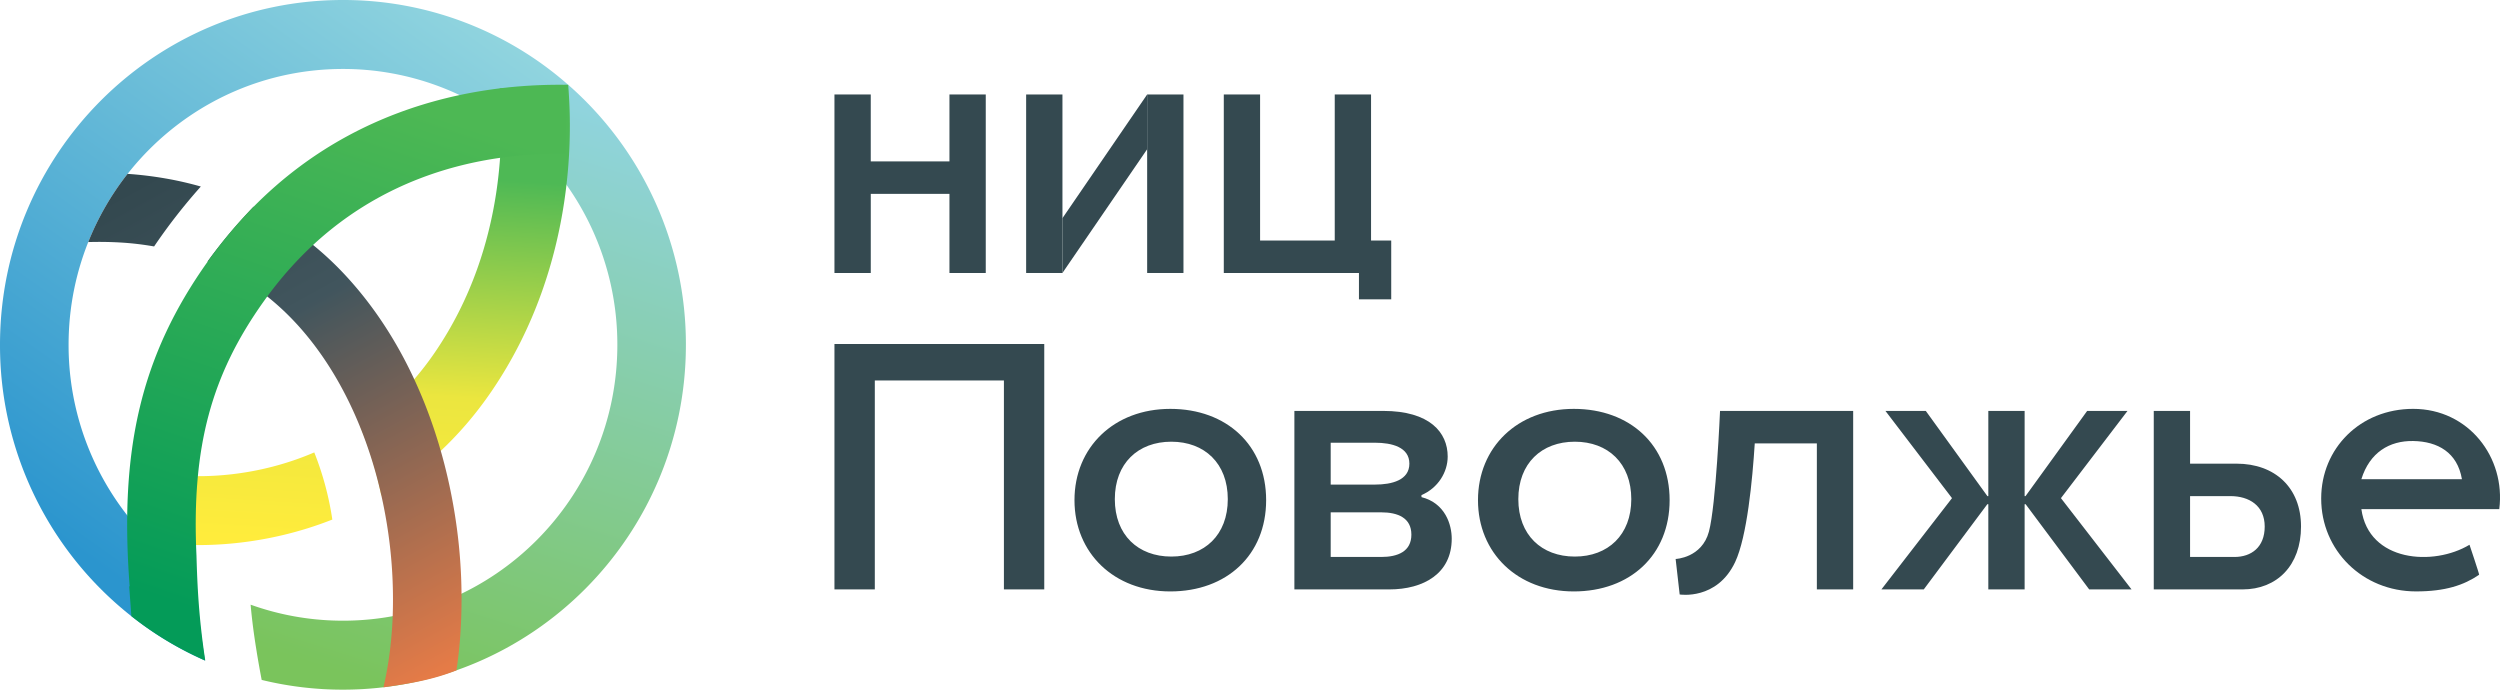 <?xml version="1.0" encoding="UTF-8"?> <svg xmlns="http://www.w3.org/2000/svg" width="145" height="40" fill="none"> <path d="M14.89 37.82c.082.498.176 1.032.287 1.614v.001a19.769 19.769 0 0 0 4.715.565c10.985 0 19.89-8.954 19.89-20a20 20 0 0 0-6.824-15.08l-2.75 2.898A16 16 0 0 1 35.806 20c0 8.836-7.124 16-15.912 16l-.241-.002h-.004a15.817 15.817 0 0 1-5.113-.927c.07.803.181 1.69.355 2.749z" fill="url(#a)"></path> <path d="M3.978 20c0-8.836 7.124-16 15.912-16a15.8 15.8 0 0 1 10.318 3.818l2.749-2.898A19.751 19.751 0 0 0 19.89 0C8.905 0 0 8.954 0 20a19.996 19.996 0 0 0 7.545 15.68 19.827 19.827 0 0 0 4.347 2.635 39.512 39.512 0 0 1-.384-2.98 31.214 31.214 0 0 1-.103-1.799A16.006 16.006 0 0 1 3.978 20z" fill="url(#b)"></path> <path fill-rule="evenodd" clip-rule="evenodd" d="m32.971 5.145-.015-.23-3.972.21.015.237c.114 1.718.575 8.718-3.786 15.092-1.265 1.848-2.743 3.259-4.302 4.318a20.701 20.701 0 0 1 1.205 3.97c2.312-1.369 4.523-3.316 6.374-6.02 5.175-7.564 4.604-15.817 4.482-17.577zM19.275 30.133a17.574 17.574 0 0 0-1.047-3.893c-3.22 1.384-6.48 1.564-8.748 1.239l-.562 3.96c2.697.387 6.522.212 10.357-1.305v-.001z" fill="url(#c)"></path> <path fill-rule="evenodd" clip-rule="evenodd" d="M12.919 15.564a13.958 13.958 0 0 0-.885-.393 30.049 30.049 0 0 1 1.877-2.318c.273-.305.538-.593.795-.864a18.356 18.356 0 0 1 5.486 4.152c.426.469.83.957 1.21 1.46 2.672 3.527 4.264 7.86 4.957 12.102a30.805 30.805 0 0 1 .304 7.588c-.047.539-.11 1.068-.188 1.59-1.355.537-2.65.763-4.236.983.237-1.005.402-2.094.487-3.243.021-.29.039-.584.05-.882a27.25 27.25 0 0 0-.344-5.388c-.7-4.292-2.416-8.473-5.177-11.51a.81.81 0 0 0-.032-.034l-.062-.067a14.89 14.89 0 0 0-1.666-1.548 13.941 13.941 0 0 0-2.58-1.627l.004-.001zm-3.3-5.21c-.75-.131-1.491-.22-2.22-.27a16.024 16.024 0 0 0-2.282 3.956 21.28 21.28 0 0 1 2.01.034 16.914 16.914 0 0 1 1.811.22 32.82 32.82 0 0 1 2.71-3.475 19.843 19.843 0 0 0-2.027-.465h-.002z" fill="url(#d)"></path> <path fill-rule="evenodd" clip-rule="evenodd" d="M32.817 8.918c-4.4-.06-12.075.934-17.505 8.54-3.03 4.243-4.21 8.41-3.916 14.775.047 1.679.127 3.567.509 6.079a19.301 19.301 0 0 1-4.285-2.576l-.127-1.723.027-.01c-.6-7.887.62-13.36 4.56-18.878 6.525-9.14 15.8-10.276 20.79-10.206l-.053 4v-.001z" fill="url(#e)"></path> <path fill-rule="evenodd" clip-rule="evenodd" d="M48.398 34.186V19.951h12.169v14.235h-2.34V22.068h-7.488v12.118h-2.34zM67.878 34.303c3.268 0 5.558-2.111 5.558-5.294 0-3.182-2.29-5.294-5.558-5.294s-5.558 2.23-5.558 5.294c0 3.064 2.29 5.294 5.558 5.294zm.058-2.022c1.926 0 3.276-1.253 3.276-3.33 0-2.078-1.35-3.332-3.276-3.332-1.925 0-3.276 1.253-3.276 3.332 0 2.078 1.35 3.33 3.276 3.33zM91.28 34.303c3.268 0 5.558-2.111 5.558-5.294 0-3.182-2.29-5.294-5.558-5.294s-5.557 2.23-5.557 5.294c0 3.064 2.29 5.294 5.557 5.294zm.059-2.022c1.926 0 3.276-1.253 3.276-3.33 0-2.078-1.35-3.332-3.276-3.332-1.926 0-3.276 1.253-3.276 3.332 0 2.078 1.35 3.33 3.276 3.33zM99.118 30.833c.41-1.53.644-7 .644-7h7.722v10.353h-2.106v-8.47h-3.602c-.134 2.106-.447 5.417-1.137 6.882-1.053 2.235-3.218 1.882-3.218 1.882l-.234-2.059s1.522-.059 1.931-1.588zM111.695 23.833h-2.34l3.861 5.059-4.095 5.294h2.457l3.686-4.941h.058v4.94h2.106v-4.94h.059l3.685 4.94h2.457l-4.095-5.293 3.861-5.059h-2.34l-3.574 4.941h-.053v-4.941h-2.106v4.941h-.054l-3.573-4.941zM127.024 23.833h-2.106v10.353h5.148c2.003 0 3.393-1.398 3.393-3.647 0-2.25-1.507-3.647-3.744-3.647h-2.691v-3.059zm0 8.47v-3.529h2.34c1.086 0 1.989.554 1.989 1.765 0 1.21-.786 1.765-1.755 1.765h-2.574z" fill="#344950"></path> <path d="M136.96 27.792h5.832c-.263-1.547-1.396-2.19-2.829-2.213-1.377-.023-2.524.666-3.003 2.213zm7.998 1.737h-7.998c.421 3.067 4.182 3.327 6.271 2.067 0 0 .581 1.724.558 1.74-.887.605-1.962.966-3.659.966-3.11 0-5.501-2.386-5.501-5.383v-.009c0-2.903 2.264-5.196 5.334-5.196 3.222 0 5.374 2.824 4.995 5.815z" fill="#344950"></path> <path fill-rule="evenodd" clip-rule="evenodd" d="M75.191 23.833h-.117v10.353h5.5c2.002 0 3.626-.927 3.626-2.941 0-.817-.374-2.06-1.755-2.412v-.118c.963-.411 1.521-1.33 1.521-2.235 0-1.398-1.039-2.647-3.744-2.647h-5.03zm4.563 4.273H77.18v-2.428h2.574c.97 0 1.99.254 1.99 1.214s-1.02 1.214-1.99 1.214zm-2.574 4.198v-2.589h2.925c.97 0 1.755.32 1.755 1.294 0 .976-.786 1.295-1.755 1.295H77.18zM48.398 5.48h2.106v3.882h4.564V5.48h2.106v10.353h-2.106v-4.588h-4.563v4.588h-2.107V5.48zM73.087 5.48H70.98v10.353h7.839v1.53h1.872V13.95h-1.17V5.48h-2.106v8.47h-4.33V5.48z" fill="#344950"></path> <path d="M68.641 5.48h-2.106v10.353h2.106V5.48zM61.622 5.48h-2.106v10.353h2.106V5.48z" fill="#344950"></path> <path d="m61.621 12.656 4.914-7.176v3.176l-4.914 7.177v-3.177z" fill="#344950"></path> <defs> <linearGradient id="a" x1="31.176" y1="4.97" x2="20.421" y2="39.254" gradientUnits="userSpaceOnUse"> <stop stop-color="#90D4DF"></stop> <stop offset="1" stop-color="#7AC45C"></stop> </linearGradient> <linearGradient id="b" x1="30.148" y1="1.576" x2="7.275" y2="33.933" gradientUnits="userSpaceOnUse"> <stop stop-color="#93D6DF"></stop> <stop offset="1" stop-color="#2B95CE"></stop> </linearGradient> <linearGradient id="c" x1="22.292" y1="10.024" x2="20.971" y2="31.614" gradientUnits="userSpaceOnUse"> <stop stop-color="#4EB955"></stop> <stop offset=".59" stop-color="#EBE63F"></stop> <stop offset="1" stop-color="#FFEC3C"></stop> </linearGradient> <linearGradient id="d" x1="8.939" y1="10.085" x2="25.938" y2="41.049" gradientUnits="userSpaceOnUse"> <stop stop-color="#33484F"></stop> <stop offset=".308" stop-color="#41555D"></stop> <stop offset=".942" stop-color="#E57B47"></stop> </linearGradient> <linearGradient id="e" x1="20.123" y1="4.916" x2="9.929" y2="34.958" gradientUnits="userSpaceOnUse"> <stop stop-color="#4DB854"></stop> <stop offset="1" stop-color="#049B58"></stop> </linearGradient> </defs> </svg> 